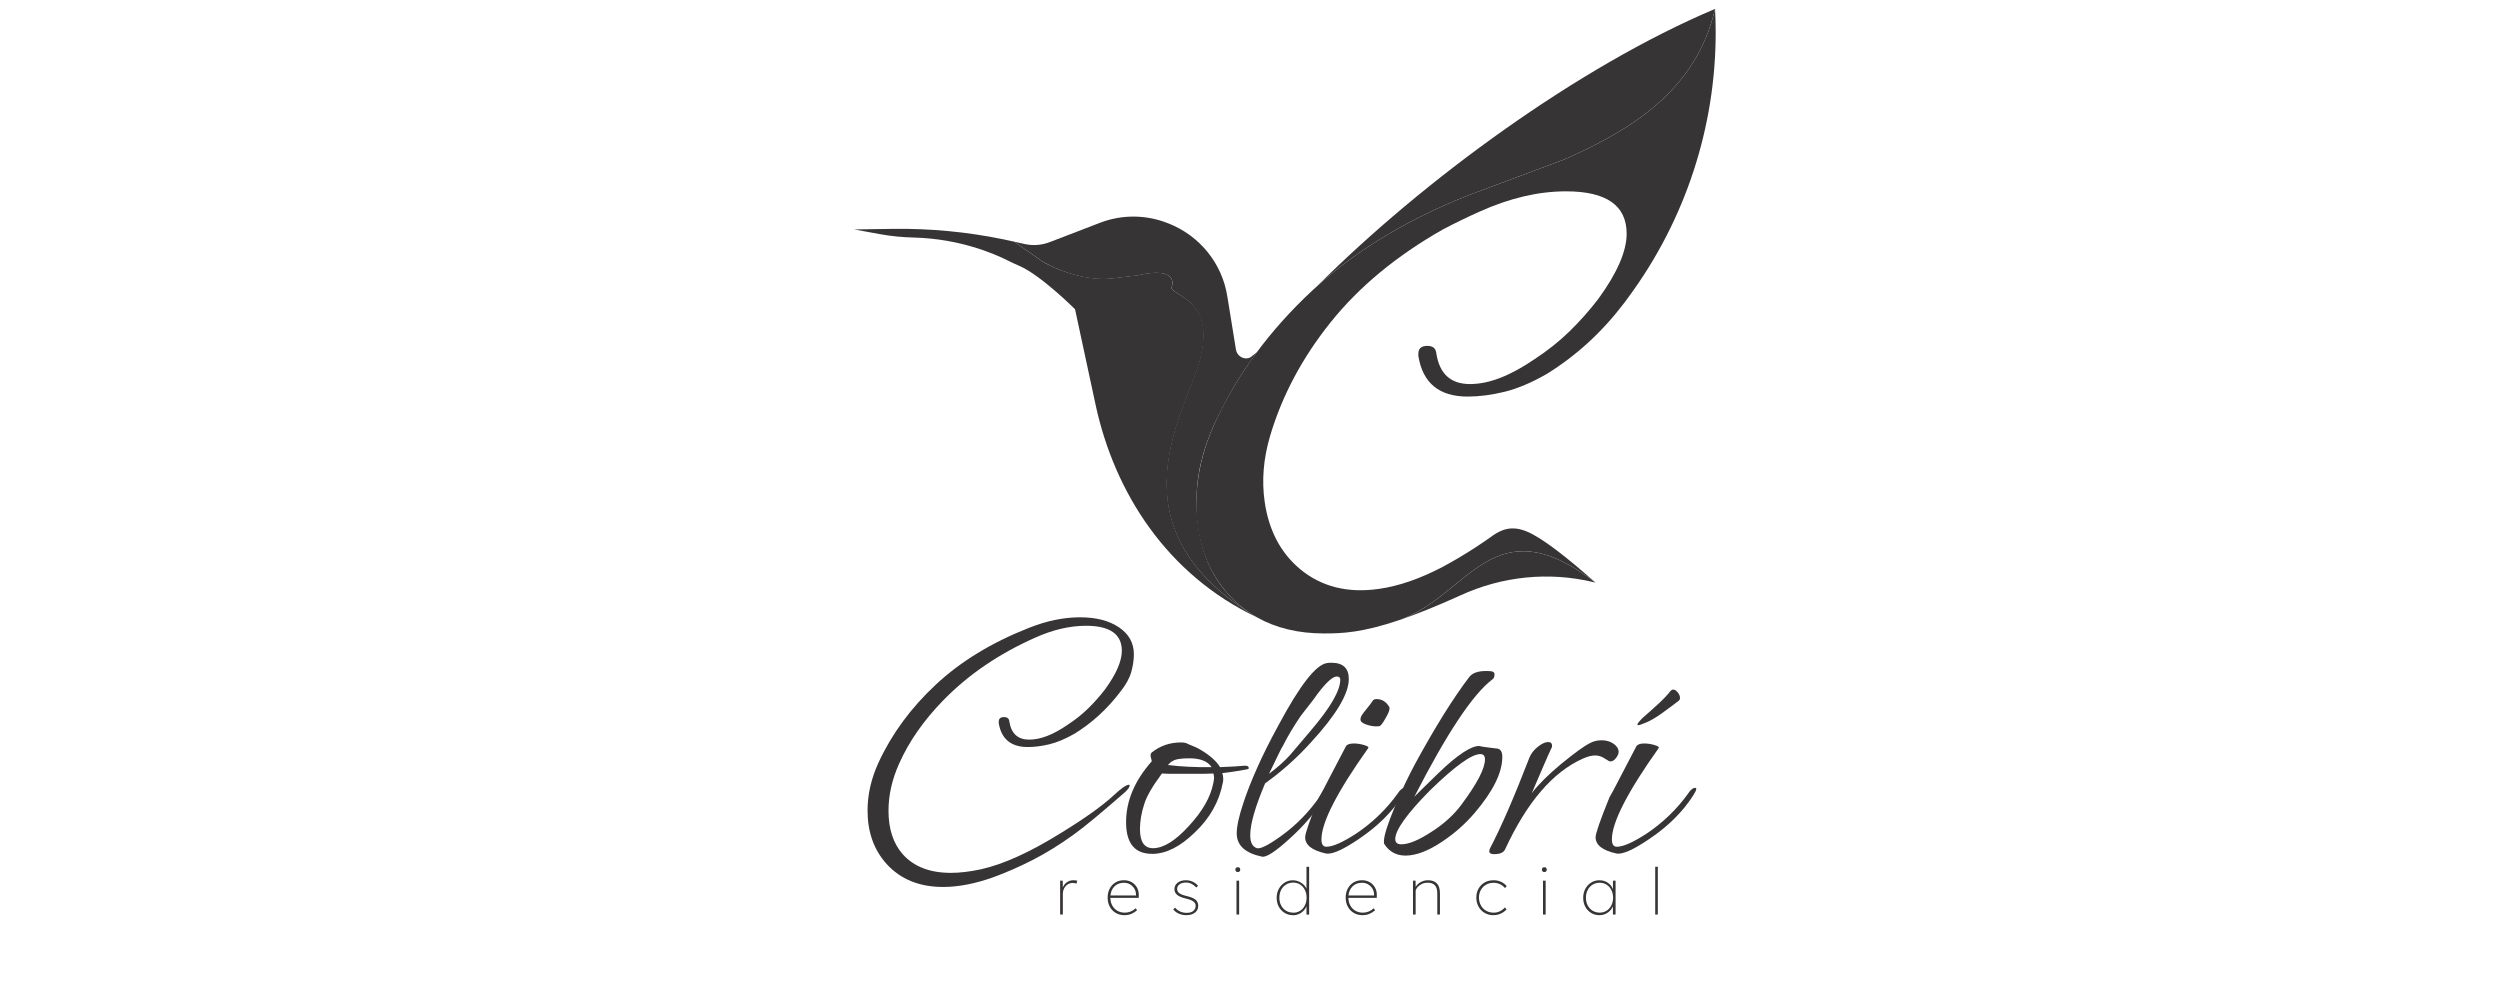 <?xml version="1.0" encoding="UTF-8"?>
<svg xmlns="http://www.w3.org/2000/svg" width="255" height="101" viewBox="0 0 255 101" fill="none">
  <g clip-path="url(#clip0_713_4141)">
    <path d="M96.194 90.47C93.784 90.47 91.865 89.691 90.442 88.134C89.139 86.696 88.49 84.873 88.49 82.669C88.49 81.039 88.863 79.409 89.611 77.778C90.962 74.855 92.908 72.206 95.454 69.832C97.997 67.458 101.164 65.531 104.95 64.043C106.759 63.324 108.495 62.965 110.158 62.965C111.82 62.965 113.123 63.308 114.137 63.989C115.15 64.672 115.655 65.589 115.655 66.739C115.655 67.315 115.564 67.919 115.385 68.556C115.203 69.19 114.835 69.857 114.28 70.551C112.955 72.302 111.398 73.727 109.614 74.83C108.697 75.357 107.847 75.717 107.062 75.909C106.278 76.101 105.538 76.197 104.837 76.197C103.125 76.197 102.136 75.382 101.871 73.752V73.609C101.871 73.299 102.051 73.142 102.412 73.142C102.749 73.142 102.932 73.299 102.956 73.609C103.15 74.83 103.823 75.442 104.983 75.442C106.143 75.442 107.419 74.94 108.89 73.933C109.661 73.431 110.362 72.873 110.989 72.261C111.616 71.649 112.196 70.996 112.726 70.302C113.858 68.743 114.427 67.436 114.427 66.382C114.427 64.68 113.209 63.829 110.773 63.829C109.108 63.829 107.374 64.238 105.566 65.051C103.732 65.866 102.034 66.808 100.466 67.873C98.897 68.94 97.464 70.145 96.161 71.487C94.184 73.524 92.701 75.659 91.713 77.888C90.989 79.494 90.627 81.099 90.627 82.705C90.627 84.552 91.111 86.026 92.074 87.127C93.206 88.398 94.847 89.032 96.995 89.032C97.453 89.032 97.936 89.001 98.442 88.941C98.947 88.881 99.477 88.79 100.032 88.672C102.324 88.17 105.047 86.935 108.208 84.969C110.669 83.46 112.463 82.178 113.598 81.121C114.369 80.402 114.888 80.043 115.153 80.043C115.2 80.043 115.225 80.067 115.225 80.114C115.225 80.281 115.067 80.509 114.755 80.797C113.573 81.829 112.535 82.716 111.643 83.457C110.751 84.201 110.014 84.775 109.437 85.184C108.037 86.191 106.656 87.042 105.295 87.736C103.931 88.431 102.589 89.018 101.261 89.498C99.427 90.146 97.74 90.47 96.197 90.47H96.194Z" fill="#363434"></path>
    <path d="M117.5 87.091C115.738 87.091 114.86 86.013 114.86 83.855C114.86 81.698 115.727 79.637 117.464 77.671C117.489 77.647 117.475 77.559 117.428 77.402C117.379 77.246 117.357 77.133 117.357 77.059C117.357 76.916 117.403 76.807 117.5 76.735C118.345 76.066 119.334 75.728 120.466 75.728C120.778 75.728 121.032 75.788 121.225 75.909C121.465 76.005 121.694 76.101 121.913 76.197C122.131 76.293 122.335 76.4 122.528 76.521C123.445 77.073 124.083 77.649 124.445 78.248C125.047 78.223 125.555 78.201 125.963 78.176C126.372 78.152 126.687 78.13 126.905 78.105H127.048C127.267 78.105 127.374 78.19 127.374 78.358C127.374 78.407 127.325 78.443 127.231 78.465C126.966 78.514 126.62 78.572 126.201 78.646C125.778 78.717 125.265 78.788 124.663 78.862C124.735 79.03 124.77 79.222 124.77 79.439C124.77 79.606 124.759 79.727 124.735 79.799C124.373 81.739 123.42 83.444 121.877 84.904C120.38 86.367 118.922 87.097 117.5 87.097V87.091ZM117.611 86.515C118.671 86.515 119.889 85.76 121.264 84.251C122.661 82.741 123.495 81.278 123.76 79.864C123.785 79.744 123.801 79.642 123.815 79.56C123.826 79.477 123.834 79.398 123.834 79.326C123.834 79.184 123.81 79.038 123.763 78.895C123.304 78.92 122.835 78.931 122.352 78.931H119.585C119.187 78.931 118.831 78.92 118.519 78.895C117.555 80.191 116.951 81.231 116.71 82.025C116.42 82.911 116.277 83.762 116.277 84.577C116.277 85.873 116.724 86.518 117.616 86.518L117.611 86.515ZM123.578 78.245C123.191 77.647 122.432 77.347 121.3 77.347C120.433 77.347 119.864 77.444 119.599 77.636C119.527 77.66 119.455 77.707 119.381 77.778C119.309 77.85 119.223 77.935 119.126 78.031C120.477 78.198 121.96 78.27 123.575 78.248L123.578 78.245Z" fill="#363434"></path>
    <path d="M128.713 87.376C127.001 87.016 126.146 86.226 126.146 85.002C126.146 84.283 126.375 83.24 126.833 81.873C127.17 80.844 127.634 79.66 128.225 78.332C128.816 77.001 129.556 75.521 130.45 73.891C132.596 69.889 134.225 67.803 135.335 67.636C135.432 67.611 135.589 67.6 135.804 67.6C136.986 67.6 137.577 68.152 137.577 69.255C137.577 70.765 136.299 72.911 133.744 75.692C132.322 77.273 130.754 78.675 129.042 79.899C128.029 82.296 127.523 84.058 127.523 85.186C127.523 85.93 127.753 86.371 128.211 86.517C128.573 86.613 129.418 86.182 130.743 85.221C132.262 84.118 133.565 82.776 134.65 81.195C134.819 80.956 134.976 80.835 135.12 80.835C135.216 80.835 135.263 80.885 135.263 80.978C135.263 81.071 135.202 81.217 135.081 81.409C134.164 82.872 132.971 84.261 131.5 85.581C130.078 86.876 129.15 87.475 128.713 87.379V87.376ZM129.437 78.928C130.304 78.28 131.027 77.632 131.607 76.987L133.742 74.47C135.719 72.145 136.707 70.433 136.707 69.329C136.707 69.112 136.586 69.005 136.346 69.005C135.934 69.005 135.285 69.593 134.393 70.767C134.128 71.152 133.852 71.522 133.562 71.882C133.272 72.242 132.982 72.615 132.695 72.996C132.333 73.523 132.002 74.039 131.701 74.542C131.4 75.044 131.116 75.56 130.851 76.087C130.779 76.183 130.627 76.471 130.398 76.949C130.169 77.429 129.848 78.088 129.44 78.928H129.437Z" fill="#363434"></path>
    <path d="M135.224 87.053C133.824 86.74 133.125 86.191 133.125 85.398C133.125 85.013 133.595 83.66 134.536 81.335C134.802 80.88 135.158 80.216 135.602 79.34C136.05 78.465 136.61 77.394 137.284 76.123C137.405 75.931 137.67 75.835 138.079 75.835C138.441 75.835 138.797 75.89 139.145 75.997C139.496 76.104 139.634 76.208 139.562 76.302C136.378 80.784 134.788 83.888 134.788 85.615C134.788 86.117 134.956 86.369 135.293 86.369C135.945 86.369 136.969 85.914 138.366 85.002C140.031 83.877 141.429 82.521 142.563 80.94C142.804 80.556 143.047 80.364 143.287 80.364C143.359 80.364 143.395 80.4 143.395 80.471C143.395 80.592 143.287 80.82 143.069 81.154C142.008 82.809 140.537 84.27 138.656 85.54C136.969 86.691 135.823 87.195 135.219 87.05L135.224 87.053ZM140.686 74.073C140.299 74.122 139.882 74.073 139.438 73.93C138.99 73.787 138.769 73.606 138.769 73.392C138.769 73.249 138.816 73.099 138.913 72.942C139.01 72.786 139.131 72.624 139.275 72.456C139.683 71.954 139.926 71.635 139.998 71.504C140.07 71.372 140.203 71.306 140.396 71.306C140.951 71.306 141.384 71.57 141.699 72.097C141.724 72.121 141.735 72.168 141.735 72.239C141.735 72.456 141.614 72.766 141.373 73.175C141.059 73.752 140.829 74.051 140.686 74.073Z" fill="#363434"></path>
    <path d="M143.364 87.27C142.423 87.27 141.699 86.874 141.194 86.084C141.169 86.059 141.158 85.977 141.158 85.832C141.158 85.255 141.531 84.069 142.279 82.272C142.616 81.456 142.961 80.685 143.309 79.952C143.66 79.222 144.013 78.519 144.375 77.85C146.402 74.133 148.233 71.197 149.873 69.042C150.259 68.561 150.994 68.372 152.079 68.465C152.319 68.49 152.441 68.597 152.441 68.789C152.441 69.053 152.355 69.234 152.187 69.327C150.21 70.837 147.567 74.817 144.265 81.264L145.06 80.474C145.469 80.067 146.048 79.502 146.797 78.783C148.677 76.985 150.041 76.088 150.883 76.088C151.052 76.137 151.281 76.178 151.571 76.214C151.861 76.25 152.198 76.291 152.584 76.34C153.018 76.34 153.236 76.628 153.236 77.202C153.236 78.808 152.294 80.713 150.414 82.919C149.45 84.047 148.351 85.016 147.122 85.832C145.7 86.789 144.447 87.27 143.362 87.27H143.364ZM142.928 86.12C143.676 86.12 144.676 85.713 145.93 84.898C146.581 84.492 147.172 84.047 147.702 83.567C148.233 83.087 148.691 82.584 149.077 82.058C150.668 79.925 151.466 78.391 151.466 77.454C151.466 77.095 151.309 76.916 150.997 76.916C150.105 76.916 148.393 78.152 145.861 80.619C143.497 83.015 142.315 84.671 142.315 85.582C142.315 85.941 142.519 86.12 142.931 86.12H142.928Z" fill="#363434"></path>
    <path d="M152.405 87.127C152.068 87.127 151.9 87.02 151.9 86.803C151.9 86.778 151.925 86.696 151.972 86.55C153.104 84.393 154.443 81.313 155.987 77.309C156.155 76.878 156.445 76.499 156.854 76.175C157.262 75.851 157.613 75.689 157.903 75.689C158.215 75.689 158.35 75.857 158.3 76.192C158.06 76.694 157.77 77.342 157.433 78.132C157.097 78.923 156.696 79.848 156.241 80.902C156.914 80.015 157.917 79.019 159.242 77.918C159.916 77.367 160.501 76.911 160.995 76.551C161.49 76.192 161.907 75.928 162.244 75.761C162.58 75.593 162.956 75.508 163.365 75.508C163.848 75.508 164.256 75.629 164.593 75.868C164.93 76.107 165.099 76.384 165.099 76.694C165.099 76.886 165.008 77.095 164.828 77.323C164.649 77.55 164.461 77.666 164.268 77.666C164.171 77.666 163.972 77.564 163.671 77.361C163.37 77.158 163.05 77.056 162.713 77.056C162.351 77.056 161.929 77.163 161.448 77.38C158.386 78.747 155.744 81.827 153.526 86.622C153.383 86.957 153.007 87.124 152.405 87.124V87.127Z" fill="#363434"></path>
    <path d="M164.85 87.052C163.45 86.74 162.751 86.191 162.751 85.397C162.751 85.013 163.22 83.66 164.162 81.335C164.427 80.879 164.783 80.215 165.228 79.34C165.675 78.464 166.236 77.394 166.909 76.123C167.031 75.931 167.296 75.835 167.705 75.835C168.066 75.835 168.423 75.889 168.77 75.997C169.121 76.104 169.259 76.208 169.187 76.301C166.004 80.783 164.413 83.888 164.413 85.614C164.413 86.117 164.582 86.369 164.919 86.369C165.57 86.369 166.595 85.913 167.992 85.002C169.657 83.877 171.054 82.521 172.189 80.94C172.429 80.556 172.672 80.364 172.912 80.364C172.984 80.364 173.02 80.399 173.02 80.471C173.02 80.591 172.912 80.819 172.694 81.154C171.634 82.809 170.162 84.269 168.282 85.54C166.595 86.69 165.449 87.195 164.844 87.05L164.85 87.052ZM167.092 73.966C167.042 73.966 167.02 73.941 167.02 73.894C167.02 73.798 167.202 73.57 167.564 73.211C168.119 72.73 168.668 72.239 169.21 71.737C169.751 71.234 170.143 70.814 170.386 70.48C170.482 70.384 170.579 70.337 170.676 70.337C170.819 70.337 170.971 70.433 171.129 70.625C171.286 70.817 171.363 71.009 171.363 71.201C171.363 71.298 171.327 71.383 171.256 71.454C170.701 71.885 170.121 72.316 169.519 72.75C168.917 73.18 168.384 73.493 167.928 73.686C167.47 73.878 167.191 73.974 167.097 73.974L167.092 73.966Z" fill="#363434"></path>
    <path d="M108.134 93.283V89.825H108.399L108.404 90.522C108.479 90.33 108.611 90.157 108.799 90.009C108.987 89.861 109.219 89.784 109.498 89.784C109.647 89.784 109.777 89.8 109.881 89.836L109.801 90.127C109.735 90.105 109.669 90.088 109.605 90.077C109.542 90.066 109.484 90.061 109.429 90.061C109.213 90.061 109.028 90.116 108.876 90.228C108.725 90.341 108.609 90.478 108.528 90.64C108.448 90.802 108.41 90.964 108.41 91.129V93.283H108.131H108.134Z" fill="#363434"></path>
    <path d="M114.708 93.349C114.368 93.349 114.067 93.272 113.807 93.119C113.548 92.965 113.343 92.754 113.197 92.482C113.051 92.21 112.979 91.903 112.979 91.557C112.979 91.211 113.051 90.903 113.192 90.637C113.332 90.371 113.528 90.162 113.777 90.011C114.026 89.861 114.315 89.784 114.641 89.784C114.937 89.784 115.199 89.85 115.431 89.981C115.66 90.113 115.842 90.297 115.975 90.536C116.107 90.775 116.168 91.055 116.154 91.378L116.149 91.582H113.252C113.261 91.881 113.33 92.141 113.454 92.369C113.581 92.594 113.752 92.773 113.97 92.899C114.188 93.025 114.442 93.091 114.73 93.091C115.149 93.091 115.519 92.943 115.842 92.644L115.98 92.847C115.818 92.995 115.627 93.116 115.412 93.209C115.196 93.302 114.962 93.346 114.71 93.346L114.708 93.349ZM114.647 90.042C114.255 90.042 113.934 90.16 113.689 90.398C113.443 90.635 113.302 90.95 113.261 91.34H115.873V91.288C115.873 91.041 115.818 90.827 115.704 90.64C115.591 90.453 115.445 90.308 115.26 90.201C115.078 90.097 114.873 90.042 114.647 90.042Z" fill="#363434"></path>
    <path d="M121.023 93.349C120.731 93.349 120.466 93.294 120.228 93.187C119.991 93.08 119.803 92.935 119.67 92.748L119.864 92.583C119.991 92.743 120.156 92.869 120.355 92.965C120.554 93.061 120.783 93.11 121.046 93.11C121.36 93.11 121.589 93.039 121.739 92.894C121.888 92.748 121.959 92.581 121.959 92.394C121.959 92.207 121.877 92.056 121.714 91.947C121.565 91.831 121.316 91.735 120.971 91.656C120.535 91.554 120.223 91.42 120.038 91.247C119.958 91.172 119.897 91.09 119.855 91.002C119.814 90.915 119.792 90.816 119.792 90.706C119.792 90.429 119.902 90.206 120.12 90.036C120.339 89.866 120.623 89.784 120.971 89.784C121.208 89.784 121.435 89.833 121.647 89.929C121.86 90.025 122.042 90.165 122.197 90.344L122.026 90.528C121.879 90.368 121.719 90.245 121.543 90.154C121.366 90.064 121.178 90.02 120.979 90.02C120.687 90.02 120.463 90.083 120.303 90.206C120.143 90.33 120.065 90.492 120.065 90.689C120.071 90.761 120.087 90.829 120.115 90.898C120.143 90.967 120.19 91.024 120.25 91.074C120.325 91.14 120.43 91.2 120.565 91.252C120.7 91.304 120.861 91.354 121.046 91.398C121.451 91.491 121.747 91.612 121.935 91.76C122.125 91.919 122.219 92.128 122.219 92.386C122.219 92.677 122.111 92.907 121.893 93.083C121.678 93.258 121.388 93.346 121.026 93.346L121.023 93.349Z" fill="#363434"></path>
    <path d="M126.259 88.947C126.176 88.947 126.113 88.925 126.071 88.878C126.03 88.831 126.008 88.774 126.008 88.702C126.008 88.628 126.03 88.568 126.071 88.524C126.113 88.48 126.176 88.458 126.259 88.458C126.422 88.458 126.505 88.54 126.505 88.702C126.505 88.774 126.486 88.831 126.444 88.878C126.403 88.925 126.342 88.947 126.259 88.947ZM126.121 93.283V89.825H126.392V93.283H126.121Z" fill="#363434"></path>
    <path d="M131.897 93.349C131.574 93.349 131.287 93.273 131.036 93.119C130.784 92.965 130.586 92.757 130.439 92.49C130.293 92.224 130.221 91.919 130.221 91.579C130.221 91.239 130.296 90.926 130.442 90.657C130.591 90.388 130.79 90.177 131.041 90.02C131.293 89.864 131.571 89.787 131.875 89.787C132.074 89.787 132.267 89.825 132.452 89.902C132.637 89.979 132.8 90.083 132.944 90.212C133.085 90.341 133.192 90.489 133.261 90.657V88.412H133.532V93.286H133.261V92.444C133.156 92.707 132.977 92.924 132.728 93.097C132.48 93.267 132.201 93.355 131.897 93.355V93.349ZM131.919 93.097C132.176 93.097 132.405 93.031 132.61 92.902C132.814 92.773 132.974 92.592 133.093 92.361C133.212 92.131 133.272 91.865 133.272 91.56C133.272 91.255 133.214 90.997 133.096 90.767C132.977 90.536 132.817 90.355 132.612 90.223C132.408 90.091 132.171 90.025 131.906 90.025C131.64 90.025 131.386 90.091 131.174 90.226C130.961 90.36 130.793 90.544 130.674 90.775C130.555 91.008 130.495 91.274 130.495 91.571C130.495 91.867 130.555 92.12 130.674 92.35C130.793 92.581 130.961 92.762 131.174 92.894C131.389 93.025 131.638 93.091 131.919 93.091V93.097Z" fill="#363434"></path>
    <path d="M138.988 93.349C138.648 93.349 138.347 93.272 138.088 93.119C137.828 92.965 137.624 92.754 137.477 92.482C137.331 92.21 137.259 91.903 137.259 91.557C137.259 91.211 137.331 90.903 137.472 90.637C137.613 90.371 137.809 90.162 138.057 90.011C138.306 89.861 138.596 89.784 138.922 89.784C139.217 89.784 139.479 89.85 139.711 89.981C139.94 90.113 140.123 90.297 140.255 90.536C140.388 90.775 140.449 91.055 140.435 91.378L140.429 91.582H137.533C137.541 91.881 137.61 92.141 137.734 92.369C137.861 92.594 138.032 92.773 138.251 92.899C138.469 93.025 138.723 93.091 139.01 93.091C139.43 93.091 139.8 92.943 140.123 92.644L140.261 92.847C140.098 92.995 139.907 93.116 139.692 93.209C139.477 93.302 139.242 93.346 138.991 93.346L138.988 93.349ZM138.93 90.042C138.538 90.042 138.217 90.16 137.972 90.398C137.726 90.635 137.585 90.95 137.544 91.34H140.156V91.288C140.156 91.041 140.101 90.827 139.987 90.64C139.874 90.453 139.728 90.308 139.543 90.201C139.361 90.097 139.156 90.042 138.93 90.042Z" fill="#363434"></path>
    <path d="M144.124 93.283V89.825H144.389L144.395 90.47C144.5 90.278 144.671 90.113 144.903 89.981C145.135 89.85 145.386 89.784 145.654 89.784C146.046 89.784 146.35 89.891 146.559 90.108C146.769 90.322 146.874 90.665 146.874 91.134V93.281H146.604V91.14C146.604 90.75 146.518 90.464 146.35 90.289C146.178 90.113 145.93 90.031 145.604 90.039C145.369 90.039 145.162 90.088 144.98 90.187C144.798 90.286 144.657 90.401 144.552 90.533C144.447 90.665 144.397 90.783 144.397 90.89V93.281H144.127L144.124 93.283Z" fill="#363434"></path>
    <path d="M152.336 93.349C151.996 93.349 151.695 93.272 151.43 93.115C151.168 92.959 150.961 92.748 150.812 92.476C150.663 92.207 150.585 91.897 150.585 91.551C150.585 91.205 150.66 90.903 150.812 90.64C150.961 90.374 151.168 90.165 151.43 90.014C151.693 89.863 151.994 89.786 152.336 89.786C152.623 89.786 152.883 89.838 153.112 89.945C153.341 90.052 153.532 90.198 153.681 90.387L153.51 90.585C153.372 90.417 153.203 90.286 153.002 90.19C152.8 90.094 152.582 90.044 152.35 90.044C152.057 90.044 151.8 90.11 151.577 90.239C151.353 90.368 151.179 90.546 151.049 90.772C150.922 90.997 150.856 91.257 150.851 91.551C150.856 91.85 150.922 92.116 151.049 92.347C151.176 92.58 151.353 92.761 151.579 92.893C151.806 93.025 152.06 93.091 152.347 93.091C152.582 93.091 152.794 93.044 152.99 92.948C153.187 92.852 153.355 92.723 153.501 92.556L153.667 92.753C153.512 92.934 153.319 93.077 153.09 93.184C152.861 93.291 152.609 93.346 152.333 93.346L152.336 93.349Z" fill="#363434"></path>
    <path d="M157.524 88.947C157.441 88.947 157.378 88.925 157.336 88.878C157.295 88.831 157.273 88.774 157.273 88.702C157.273 88.628 157.295 88.568 157.336 88.524C157.378 88.48 157.441 88.458 157.524 88.458C157.687 88.458 157.77 88.54 157.77 88.702C157.77 88.774 157.751 88.831 157.709 88.878C157.671 88.925 157.607 88.947 157.524 88.947ZM157.386 93.283V89.825H157.657V93.283H157.386Z" fill="#363434"></path>
    <path d="M163.143 93.349C162.826 93.349 162.541 93.272 162.293 93.118C162.044 92.965 161.845 92.756 161.702 92.49C161.558 92.224 161.486 91.919 161.486 91.579C161.486 91.238 161.561 90.922 161.707 90.653C161.854 90.385 162.055 90.17 162.304 90.017C162.552 89.863 162.831 89.786 163.135 89.786C163.461 89.786 163.751 89.871 163.999 90.039C164.248 90.209 164.422 90.431 164.518 90.708L164.524 89.825H164.789V93.283H164.518V92.44C164.408 92.709 164.228 92.926 163.977 93.096C163.728 93.266 163.447 93.349 163.138 93.349H163.143ZM163.176 93.091C163.433 93.091 163.662 93.025 163.869 92.896C164.074 92.767 164.237 92.586 164.355 92.355C164.474 92.125 164.535 91.861 164.535 91.562C164.535 91.263 164.474 91.008 164.355 90.777C164.237 90.549 164.074 90.368 163.869 90.236C163.665 90.105 163.43 90.039 163.171 90.039C162.897 90.039 162.654 90.105 162.442 90.236C162.229 90.368 162.063 90.549 161.945 90.78C161.826 91.01 161.765 91.274 161.765 91.573C161.765 91.872 161.826 92.122 161.945 92.35C162.063 92.578 162.229 92.759 162.442 92.89C162.654 93.022 162.9 93.088 163.176 93.088V93.091Z" fill="#363434"></path>
    <path d="M168.832 93.283V88.409H169.097V93.283H168.832Z" fill="#363434"></path>
    <path d="M109.655 31.543C109.655 31.543 106.162 28.058 103.981 27.124C103.58 26.954 103.186 26.77 102.796 26.573C101.36 25.851 97.851 24.352 93.24 24.231C92.049 24.201 90.862 24.089 89.689 23.872L87.129 23.402L91.058 23.345C94.841 23.29 98.616 23.647 102.321 24.407L103.453 24.651L106.317 26.666C108.319 27.822 111.182 28.664 113.502 28.384L116.094 28.071C119.389 27.3 119.888 28.461 119.46 29.416C120.126 30.231 122.782 30.706 122.782 34.181C122.782 34.936 122.655 35.836 122.357 36.909C120.949 41.979 113.214 53.551 127.554 62.567C127.573 62.581 127.595 62.595 127.617 62.606C127.625 62.611 127.634 62.617 127.642 62.622C127.819 62.737 127.998 62.847 128.183 62.952C128.191 62.957 128.202 62.963 128.211 62.968C119.024 58.618 113.692 50.241 111.759 41.328" fill="#363434"></path>
    <path d="M162.738 59.425C162.738 59.425 162.666 59.408 162.536 59.378C157.991 58.283 153.212 58.777 148.965 60.729C146.447 61.87 144.414 62.677 142.73 63.248C149.884 60.729 152.267 51.388 162.738 59.425Z" fill="#363434"></path>
    <path d="M174.938 0.906C173.055 9.044 166.693 13.118 159.616 16.241C159.588 16.252 159.56 16.263 159.533 16.274L149.879 19.881C143.755 22.285 138.589 25.376 134.383 29.152C145.125 18.429 160.927 6.827 174.938 0.906Z" fill="#363434"></path>
    <path d="M175 3.305C175 12.967 171.915 22.403 166.158 30.237L165.672 30.895C163.427 33.857 160.796 36.272 157.775 38.139C156.223 39.031 154.784 39.64 153.459 39.964C152.131 40.288 150.877 40.45 149.693 40.45C146.793 40.45 145.12 39.072 144.673 36.313V36.069C144.673 35.542 144.979 35.279 145.592 35.279C146.161 35.279 146.468 35.542 146.509 36.069C146.835 38.139 147.978 39.174 149.938 39.174C151.899 39.174 154.061 38.32 156.552 36.618C157.855 35.765 159.04 34.82 160.103 33.788C161.163 32.754 162.14 31.648 163.041 30.47C164.957 27.832 165.918 25.623 165.918 23.836C165.918 20.957 163.855 19.516 159.733 19.516C156.919 19.516 153.978 20.207 150.919 21.585C149.635 22.156 148.34 22.785 147.133 23.427C142.425 26.106 138.623 29.254 135.724 32.874C132.824 36.495 130.762 40.367 129.541 44.496C128.867 46.793 128.685 49.022 128.997 51.182C129.417 54.102 130.624 56.391 132.612 58.052C134.785 59.85 137.46 60.522 140.636 60.069C142.671 59.781 144.833 59.035 147.125 57.835C148.26 57.228 149.395 56.556 150.532 55.815C151.048 55.477 151.562 55.126 152.078 54.764C152.087 54.755 152.095 54.75 152.103 54.745C153.556 53.658 154.776 53.647 156.405 54.541C157.717 55.263 159.644 56.685 162.737 59.424C152.266 51.388 149.883 60.728 142.729 63.248C138.902 64.54 136.875 64.612 135.061 64.612C132.429 64.612 130.146 64.063 128.21 62.968C128.202 62.962 128.191 62.957 128.183 62.951C127.998 62.842 127.818 62.732 127.641 62.622C127.633 62.617 127.625 62.611 127.617 62.605C127.594 62.594 127.572 62.581 127.553 62.567C126.744 62.032 126.001 61.398 125.325 60.657C123.121 58.222 122.02 55.14 122.02 51.407C122.02 48.646 122.652 45.887 123.919 43.129C126.203 38.18 129.5 33.695 133.805 29.68C133.995 29.501 134.188 29.325 134.382 29.152C138.587 25.376 143.753 22.285 149.878 19.881L159.531 16.274C159.559 16.263 159.586 16.252 159.614 16.241C166.691 13.118 173.053 9.044 174.936 0.906C174.977 1.708 175 2.506 175 3.305Z" fill="#363434"></path>
    <path d="M127.532 62.553C113.193 53.537 120.902 42.001 122.31 36.931C122.608 35.858 122.735 34.958 122.735 34.203C122.735 30.728 120.126 30.231 119.461 29.416C119.889 28.461 119.397 27.297 116.048 28.093L113.455 28.406C111.135 28.686 108.319 27.824 106.317 26.666L103.454 24.651L104.58 24.904C105.411 25.076 106.276 25.005 107.068 24.698L112.201 22.724C114.419 21.871 116.876 21.882 119.088 22.754L119.198 22.796C122.371 24.047 124.638 26.852 125.179 30.184L126.068 35.666C126.179 36.333 126.897 36.755 127.51 36.467C127.515 36.467 127.518 36.464 127.523 36.462L128.211 35.926C126.377 38.413 125.301 40.285 123.909 43.153C122.641 45.912 121.993 48.632 122.045 51.393C122.117 55.104 123.075 58.17 125.278 60.605C125.955 61.346 126.72 62.015 127.529 62.55L127.532 62.553Z" fill="#363434"></path>
  </g>
  <defs>
    <clipPath id="clip0_713_4141">
      <rect width="255" height="101" fill="white"></rect>
    </clipPath>
  </defs>
</svg>
